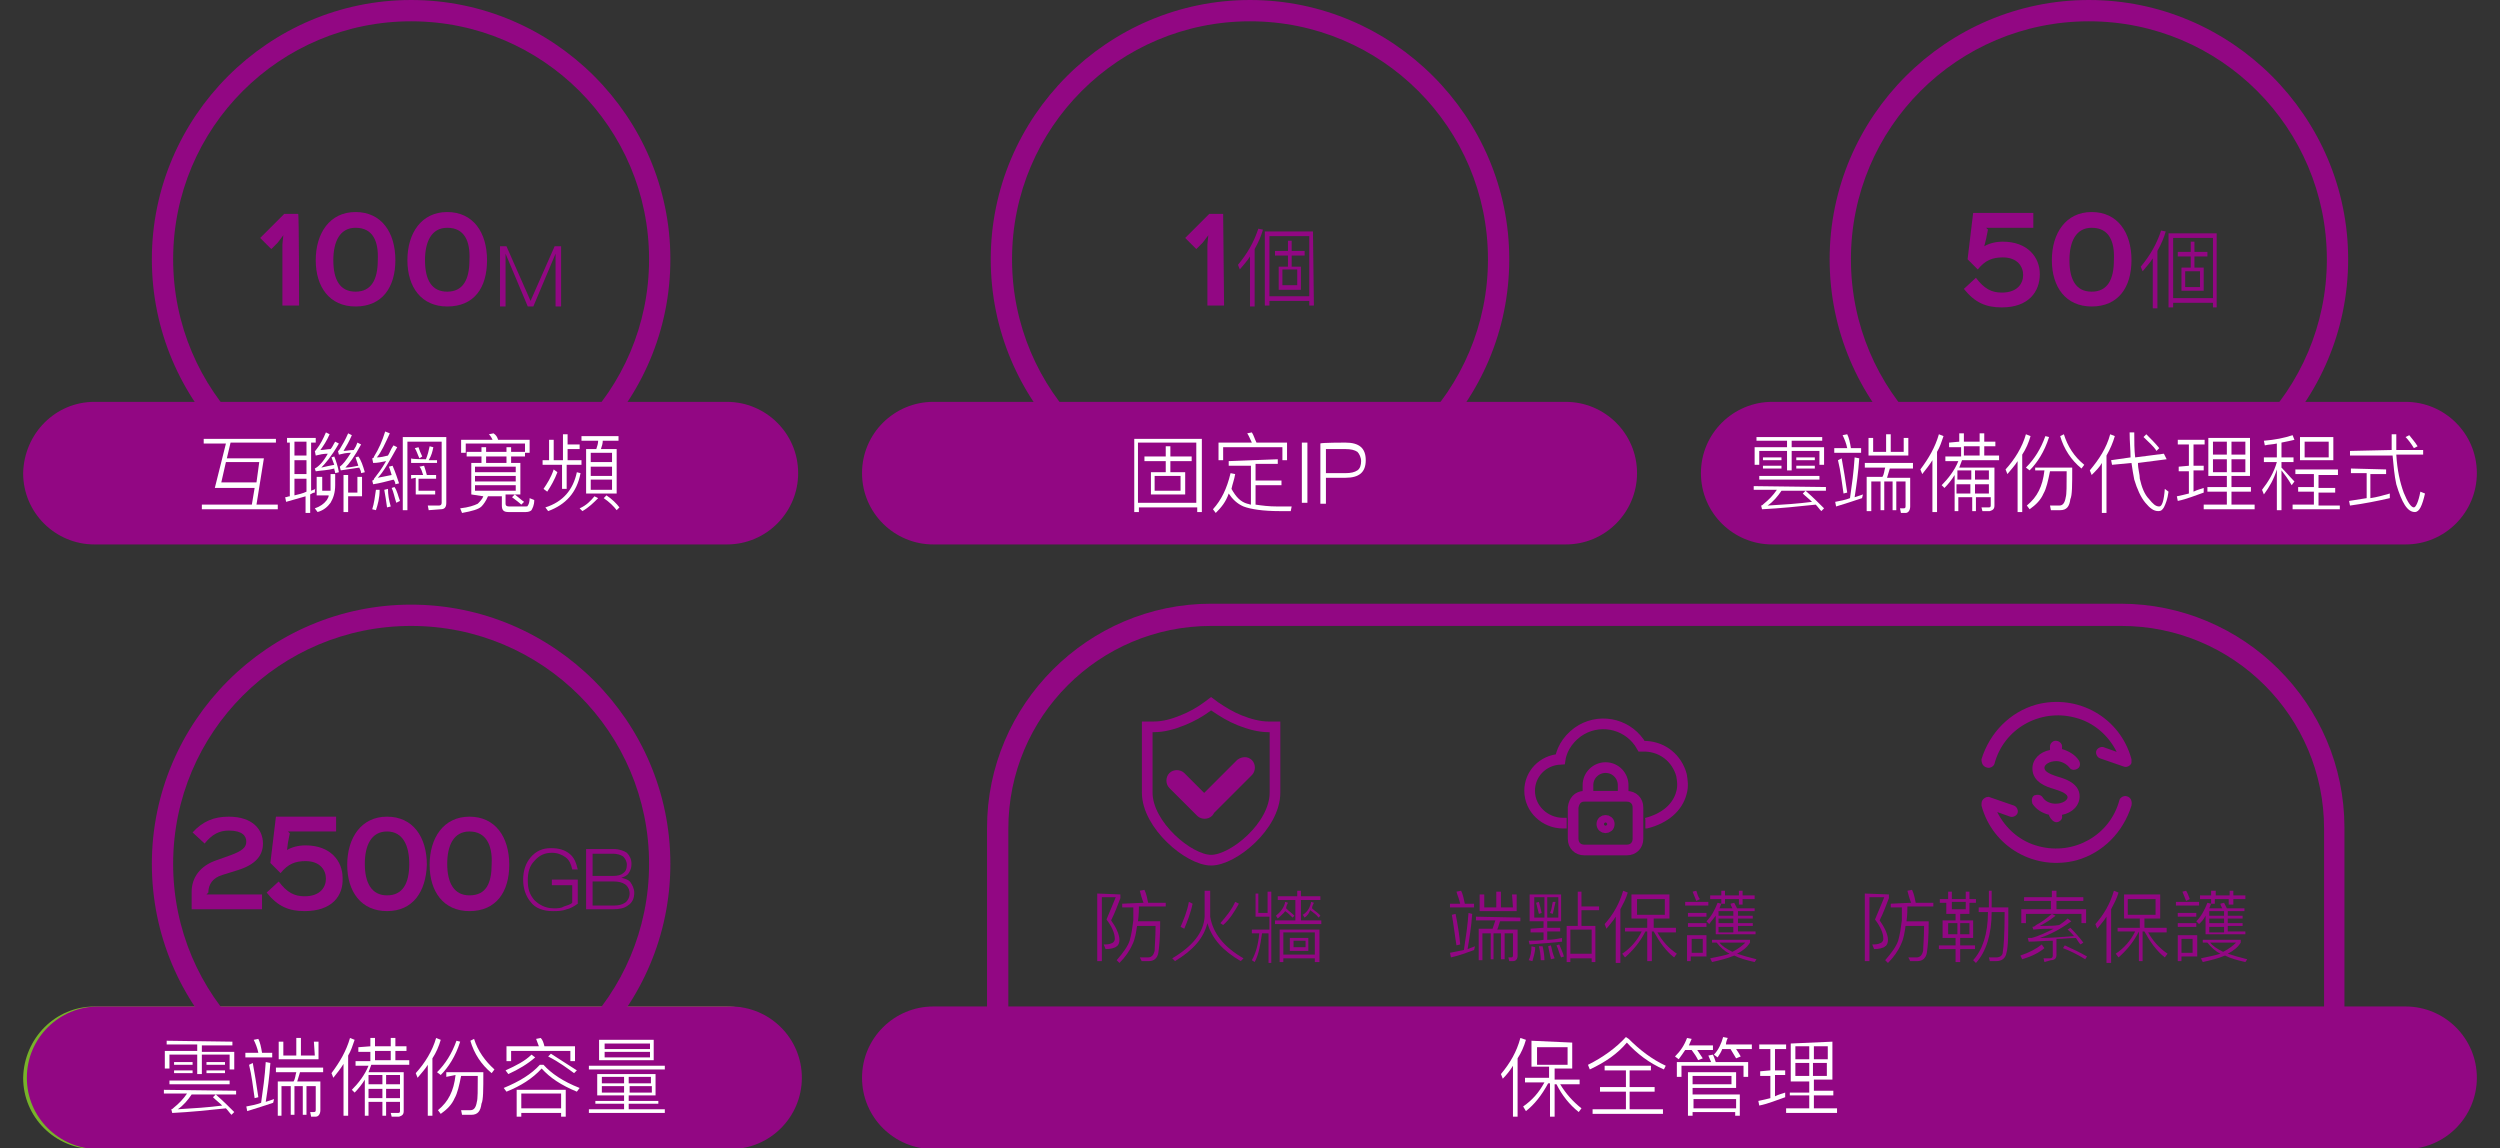 <svg xmlns="http://www.w3.org/2000/svg" xmlns:xlink="http://www.w3.org/1999/xlink" version="1.1" id="企业旗舰版" x="0px" y="0px" viewBox="0 0 270 124" style="enable-background:new 0 0 270 124;" xml:space="preserve"><rect x="0" y="0" width="270" height="124" fill="#333333" stroke="none"/> <style type="text/css"> .st0{fill:#920783;} .st1{enable-background:new ;} .st2{fill:#FFFFFF;} .st3{fill:#77B22A;} .st4{fill:none;stroke:#920783;stroke-width:1.152;} </style> <path id="圆角矩形_2_拷贝_4" class="st0" d="M10.2,43.4h68.3c4.2,0,7.7,3.4,7.7,7.7l0,0c0,4.2-3.4,7.7-7.7,7.7H10.2 c-4.2,0-7.7-3.4-7.7-7.7l0,0C2.6,46.8,6,43.4,10.2,43.4z"></path> <g id="椭圆_6"> <path class="st0" d="M44.4,56c-15.5,0-28-12.6-28-28s12.6-28,28-28s28,12.6,28,28S59.9,56,44.4,56z M44.4,2.3 C30.2,2.3,18.7,13.8,18.7,28s11.5,25.7,25.7,25.7S70.1,42.2,70.1,28S58.6,2.3,44.4,2.3z"></path> </g> <g class="st1"> <path class="st2" d="M29.8,47.3v0.5h-4.9l-0.4,1.7h4l-0.8,5H30v0.5h-8.2v-0.5h5.4l0.3-1.8h-4.3l1.2-4.8H22v-0.5H29.8z M28,49.9 h-3.6l-0.5,2.2h3.8L28,49.9z"></path> <path class="st2" d="M34,53.2c-0.2,0-0.3,0.1-0.5,0.2v2h-0.5v-1.8c-0.7,0.2-1.4,0.4-2.1,0.6l-0.1-0.5c0.2,0,0.3-0.1,0.5-0.1v-5.8 H31v-0.5h3.1v0.5h-0.5v5.2c0.2-0.1,0.3-0.1,0.5-0.2C34,52.7,34,53.2,34,53.2z M33.1,49.2v-1.5h-1.3v1.5H33.1z M33.1,51.2v-1.5h-1.3 v1.5H33.1z M33.1,51.7h-1.3v1.8c0.4-0.1,0.9-0.2,1.3-0.4V51.7z M36.6,51l-0.4,0.1c0-0.2-0.1-0.3-0.1-0.5c-0.7,0.2-1.4,0.2-2,0.3 L34,50.6c0.4-0.2,0.9-0.7,1.4-1.6c-0.5,0-0.9,0.1-1.3,0.2L34,48.7c0.1,0,0.1-0.1,0.2-0.2c0.4-0.5,0.7-1.1,1-1.8l0.4,0.2 c-0.3,0.7-0.7,1.3-1,1.7c0.4,0,0.8-0.1,1.1-0.1c0.2-0.2,0.3-0.5,0.5-0.8l0.4,0.2c-0.8,1.4-1.5,2.2-1.9,2.6c0.4-0.1,0.9-0.2,1.4-0.3 c-0.1-0.3-0.2-0.5-0.3-0.8l0.3-0.1C36.3,49.8,36.5,50.4,36.6,51z M34.8,51.5V53h0.9c0-0.2,0-0.4,0-0.6v-1.2h0.5v1.2 c0,0.8-0.2,1.4-0.5,1.9c-0.3,0.4-0.7,0.8-1.4,1l-0.3-0.4c0.6-0.2,1-0.5,1.3-0.9c0.1-0.2,0.2-0.3,0.2-0.5h-1.3v-2L34.8,51.5 L34.8,51.5z M39.4,51L39,51.1c0-0.2-0.1-0.4-0.2-0.6c-0.7,0.1-1.4,0.2-2,0.3l-0.1-0.4c0.3-0.2,0.7-0.7,1.2-1.5 c-0.5,0-0.9,0.1-1.3,0.2l-0.1-0.4c0.1,0,0.1-0.1,0.2-0.2c0.3-0.5,0.6-1,0.9-1.7l0.4,0.2c-0.3,0.7-0.6,1.2-0.9,1.7 c0.3,0,0.7-0.1,1.1-0.1c0.2-0.3,0.3-0.5,0.4-0.8l0.4,0.2c-0.7,1.3-1.3,2.1-1.7,2.5c0.4,0,0.9-0.1,1.4-0.2c-0.1-0.3-0.2-0.6-0.3-0.9 l0.3-0.1C39,49.7,39.2,50.3,39.4,51z M39.1,51.5v2.1h-1.5v1.7h-0.5v-4h0.5v1.9h1v-1.7H39.1L39.1,51.5z"></path> <path class="st2" d="M41,52.9c0,0.9-0.2,1.6-0.4,2.2l-0.4-0.1c0.2-0.6,0.3-1.4,0.4-2.1L41,52.9z M43.1,52.2l-0.4,0.1 c0-0.2-0.1-0.4-0.2-0.5c-0.8,0.2-1.5,0.4-2.2,0.5l-0.1-0.4c0.1,0,0.2-0.1,0.2-0.2c0.3-0.4,0.8-1,1.3-1.9c-0.5,0.1-0.9,0.2-1.4,0.2 l-0.1-0.5c0.1,0,0.2-0.1,0.2-0.2c0.5-0.8,0.9-1.7,1.2-2.7l0.5,0.2c-0.5,1.1-0.9,2-1.4,2.6c0.4,0,0.8-0.1,1.2-0.2 c0.2-0.3,0.3-0.7,0.6-1.1l0.4,0.2c-0.9,1.6-1.5,2.7-2.1,3.3c0.5-0.1,1-0.2,1.5-0.3c-0.1-0.3-0.2-0.7-0.3-0.9l0.4-0.1 C42.7,51,42.9,51.6,43.1,52.2z M42.2,54.7l-0.4,0.1c-0.1-0.7-0.2-1.4-0.3-1.9l0.4-0.1C41.9,53.4,42,54,42.2,54.7z M43.2,54.1 l-0.4,0.2c-0.2-0.6-0.3-1.2-0.5-1.6l0.3-0.1C42.9,53,43,53.6,43.2,54.1z M46.3,55.1l-0.1-0.5h1.2c0.2,0,0.3-0.1,0.3-0.3v-6.6H44 v7.4h-0.5v-7.9h4.7v7.1c0,0.5-0.2,0.7-0.6,0.7L46.3,55.1L46.3,55.1z M46,49.6c0.2-0.5,0.3-0.9,0.4-1.4l0.4,0.1 c-0.1,0.5-0.2,0.9-0.5,1.4h0.9V50h-2.8v-0.5C44.4,49.6,46,49.6,46,49.6z M44.4,51.7v-0.4h1.3c-0.1-0.3-0.2-0.7-0.4-0.9l0.5-0.1 c0.1,0.3,0.2,0.6,0.3,1h1v0.4h-1.9V53H47v0.4h-2.1v-1.8L44.4,51.7L44.4,51.7z M45.6,49.3l-0.3,0.2c-0.2-0.4-0.3-0.8-0.5-1.1 l0.4-0.1C45.3,48.6,45.4,48.9,45.6,49.3z"></path> <path class="st2" d="M50.9,53.4V50h5.3v3.4h-1.6v1c0,0.2,0.1,0.3,0.4,0.3h1.7c0.2,0,0.3,0,0.3-0.1c0.1-0.1,0.2-0.4,0.2-0.8l0.5,0.2 c0,0.6-0.2,0.9-0.3,1.1c-0.1,0.1-0.3,0.2-0.6,0.2h-1.9c-0.5,0-0.7-0.2-0.7-0.7v-1h-1.5c-0.2,0.5-0.5,0.9-0.7,1.1 c-0.3,0.3-1,0.5-2.1,0.7l-0.2-0.5c0.9-0.1,1.5-0.3,1.9-0.5c0.2-0.2,0.5-0.5,0.6-0.8L50.9,53.4L50.9,53.4z M53.8,47.5h3.4v1.4h-0.5 v-1h-6.4v1h-0.5v-1.4h3.4c-0.1-0.2-0.2-0.4-0.4-0.6l0.5-0.1C53.6,47,53.7,47.2,53.8,47.5z M52,48.8v-0.5h0.5v0.5h2.2v-0.5h0.5v0.5 h1.5v0.5h-1.5V50h-0.5v-0.7h-2.2V50H52v-0.7h-1.6v-0.5H52z M55.7,51v-0.6h-4.4V51H55.7z M55.7,52v-0.6h-4.4V52H55.7z M55.7,52.4 h-4.4V53h4.4V52.4z M56.6,54.2l-0.3,0.3c-0.2-0.2-0.6-0.5-1-0.8l0.3-0.3C56,53.7,56.3,54,56.6,54.2z"></path> <path class="st2" d="M60.2,51c-0.3,0.8-0.7,1.5-1.1,2.1l-0.4-0.3c0.4-0.6,0.8-1.2,1.1-2.1L60.2,51z M61.3,46.9V48h1.3v0.5h-1.3v1.2 h1.5v0.5h-1.6v2.6h-0.5v-2.6h-2.1v-0.5h0.7v-2.2h0.5v2.2h1v-2.8C60.9,46.9,61.3,46.9,61.3,46.9z M62.7,51.1 c-0.4,2.1-1.6,3.4-3.5,4.1l-0.3-0.4c1.9-0.6,3-1.9,3.4-3.8L62.7,51.1z M64.6,53.8c-0.5,0.5-1,1-1.7,1.4l-0.3-0.3 c0.7-0.3,1.2-0.8,1.6-1.3L64.6,53.8z M64.4,48.5c0.1-0.3,0.2-0.6,0.2-0.9h-1.8v-0.5h4v0.5h-1.7c0,0.3-0.1,0.6-0.2,0.9h1.7v4.8h-3.3 v-4.8C63.2,48.5,64.4,48.5,64.4,48.5z M66.1,49.9v-1h-2.3v1H66.1z M66.1,51.4v-1h-2.3v1H66.1z M66.1,51.8h-2.3v1.1h2.3V51.8z M66.9,54.8l-0.3,0.3c-0.3-0.4-0.8-0.9-1.4-1.3l0.3-0.3C66.1,53.9,66.6,54.4,66.9,54.8z"></path> </g> <g class="st1"> <path class="st0" d="M32.3,33h-1.8v-6.6l0.1-1l0,0l-0.6,0.8l-0.7,0.7l-1.2-1.2l2.6-2.6h1.5C32.3,23,32.3,33,32.3,33z"></path> <path class="st0" d="M38.4,33.1c-2.8,0-4.3-2.1-4.3-5s1.5-5.2,4.3-5.2c2.8,0,4.3,2.2,4.3,5.2C42.7,31,41.3,33.1,38.4,33.1z M38.4,24.6c-1.7,0-2.4,1.5-2.4,3.5c0,2.1,0.7,3.4,2.4,3.4c1.7,0,2.4-1.3,2.4-3.4C40.9,26.1,40.3,24.6,38.4,24.6z"></path> <path class="st0" d="M48.3,33.1c-2.8,0-4.3-2.1-4.3-5s1.5-5.2,4.3-5.2c2.8,0,4.3,2.2,4.3,5.2S51.2,33.1,48.3,33.1z M48.3,24.6 c-1.7,0-2.4,1.5-2.4,3.5c0,2.1,0.7,3.4,2.4,3.4c1.7,0,2.4-1.3,2.4-3.4C50.8,26.1,50.2,24.6,48.3,24.6z"></path> </g> <g class="st1"> <path class="st0" d="M54.7,26.6l2.6,5.9h0l2.6-5.9h0.7v6.5H60v-5.7h0l-2.4,5.7H57l-2.4-5.7h0v5.7h-0.6v-6.5H54.7z"></path> </g> <path id="圆角矩形_2_拷贝_4-2" class="st3" d="M10.2,108.7h68.3c4.2,0,7.7,3.4,7.7,7.7l0,0c0,4.2-3.4,7.7-7.7,7.7H10.2 c-4.2,0-7.7-3.4-7.7-7.7l0,0C2.6,112.1,6,108.7,10.2,108.7z"></path> <g id="椭圆_6-2"> <path class="st0" d="M44.4,121.3c-15.5,0-28-12.6-28-28s12.6-28,28-28s28,12.6,28,28S59.9,121.3,44.4,121.3z M44.4,67.6 c-14.2,0-25.7,11.5-25.7,25.7S30.2,119,44.4,119s25.7-11.5,25.7-25.7S58.6,67.6,44.4,67.6z"></path> </g> <g class="st1"> <path class="st2" d="M26.6,118v0.4h-4.8c-0.4,0.6-0.9,1.2-1.5,1.6c1.7-0.1,3.3-0.2,4.8-0.4c-0.3-0.3-0.7-0.6-1-0.9l0.3-0.3 c0.8,0.7,1.4,1.3,2,1.9l-0.3,0.3c-0.2-0.2-0.4-0.5-0.6-0.7c-1.9,0.2-3.8,0.4-5.8,0.5l-0.1-0.4c0.1,0,0.2-0.1,0.3-0.2 c0.5-0.4,1-0.9,1.4-1.5h-2.5V118L26.6,118L26.6,118z M26.2,112.6v0.4h-3.3v0.7h3.5v1.9H26v-1.5h-3v2.1h-0.5v-2.1h-3v1.5h-0.5v-1.9 h3.5v-0.7h-3.3v-0.4H26.2z M25.9,116.8v0.4h-6.4v-0.4H25.9z M21.9,114.8v0.3h-2v-0.3H21.9z M21.9,115.7v0.3h-2v-0.3H21.9z M25.5,114.8v0.3h-2v-0.3H25.5z M25.5,115.7v0.3h-2v-0.3H25.5z"></path> <path class="st2" d="M30.6,119.2c-0.9,0.3-1.8,0.6-2.8,0.9l-0.1-0.5c0.5-0.1,1.1-0.2,1.6-0.4c0.2-1.4,0.4-2.8,0.5-4.4l0.5,0.1 c-0.1,1.5-0.3,2.9-0.5,4.2c0.3-0.1,0.6-0.2,0.9-0.3L30.6,119.2L30.6,119.2z M29,113.8c-0.1-0.5-0.3-1-0.5-1.4l0.5-0.1 c0.2,0.4,0.3,0.9,0.4,1.5h1.1v0.5h-2.9v-0.5L29,113.8L29,113.8z M29,118.6l-0.4,0.1c-0.2-1.3-0.3-2.4-0.6-3.6l0.4-0.2 C28.6,116.1,28.8,117.3,29,118.6z M36.1,115.5v0.5h-2.5c-0.1,0.3-0.2,0.7-0.3,1h2.5v3.1c0,0.4-0.2,0.7-0.5,0.7h-0.5l-0.1-0.5h0.4 c0.2,0,0.2-0.1,0.2-0.3v-2.5h-1v3.1h-0.4v-3.1H33v3.1h-0.4v-3.1h-1v3.2h-0.4v-3.7h1.7c0.2-0.3,0.2-0.7,0.3-1h-2.2v-0.5H36.1z M35.1,112.7h0.5v1.9h-4.3v-1.9h0.5v1.5h1.4v-1.9h0.5v1.9h1.4L35.1,112.7L35.1,112.7z"></path> <path class="st2" d="M39.4,112.5c-0.2,0.6-0.4,1.2-0.7,1.7v6.5h-0.5v-5.6c-0.3,0.5-0.7,1-1.1,1.5l-0.2-0.5c0.9-1.2,1.6-2.4,2-3.8 L39.4,112.5z M41.1,113.2v-0.9h0.5v0.9h1.7v-0.9h0.5v0.9H45v0.5h-1.2v1h1.5v0.5h-4c-0.1,0.3-0.2,0.5-0.3,0.8h3.8v4.2 c0,0.4-0.2,0.5-0.5,0.6h-0.8l-0.1-0.4c0.3,0,0.5,0,0.8,0c0.2,0,0.2-0.1,0.2-0.3v-0.8h-1.5v1.5h-0.4v-1.5h-1.5v1.5h-0.4v-3.9 c-0.3,0.5-0.7,1-1.1,1.4l-0.3-0.3c0.7-0.7,1.4-1.6,1.8-2.6h-1.4v-0.5h1.7v-1h-1.3v-0.5L41.1,113.2L41.1,113.2z M40.9,117.3h1.5v-1 h-1.5V117.3z M42.3,117.7h-1.5v1h1.5V117.7z M43.3,113.6h-1.7v1h1.7V113.6z M42.8,117.3h1.6v-1h-1.6V117.3z M42.8,117.7v1h1.6v-1 H42.8z"></path> <path class="st2" d="M48.7,112.5c-0.2,0.7-0.5,1.4-0.9,2v6.2h-0.5v-5.5c-0.3,0.5-0.7,0.9-1.1,1.4l-0.2-0.5c1-1.1,1.8-2.4,2.2-3.8 L48.7,112.5z M50.8,112.6c-0.5,1.6-1.3,2.8-2.1,3.6l-0.4-0.3c0.9-0.9,1.6-2,2.1-3.4L50.8,112.6z M49.3,116.4v-0.5h4 c0,1.9,0,3-0.2,3.4c-0.1,0.8-0.4,1.2-1.1,1.2c-0.2,0-0.5,0-1,0L51,120c0.4,0,0.7,0,1,0c0.4,0,0.6-0.3,0.7-0.9 c0.1-0.3,0.1-1.3,0.1-2.8H51c-0.2,1-0.4,1.9-0.7,2.4c-0.3,0.7-0.8,1.2-1.5,1.7l-0.3-0.4c0.6-0.5,1-1,1.3-1.5 c0.3-0.6,0.5-1.3,0.6-2.2L49.3,116.4L49.3,116.4z M54.5,115.6l-0.3,0.4c-1.1-0.9-1.9-2.1-2.3-3.5l0.4-0.2 C52.8,113.7,53.5,114.7,54.5,115.6z"></path> <path class="st2" d="M59.8,115.2c0.8,0.9,2.1,1.8,3.9,2.5l-0.3,0.4c-1.7-0.7-2.9-1.5-3.8-2.5c-1,1.1-2.3,1.9-3.8,2.5l-0.3-0.4 c1.7-0.7,3-1.5,3.9-2.5L59.8,115.2L59.8,115.2L59.8,115.2z M58.9,114.4c-0.8,0.7-1.8,1.3-2.9,1.8l-0.3-0.4c1.1-0.5,2.1-1,2.8-1.7 L58.9,114.4z M59.9,113.1h3.3v1.5h-0.5v-1.1h-6.4v1.1h-0.5v-1.6h3.5c-0.1-0.3-0.2-0.5-0.3-0.8l0.5-0.1 C59.7,112.5,59.8,112.8,59.9,113.1z M62.3,120.7h-0.5v-0.4h-4.3v0.4H57v-2.9h5.3V120.7L62.3,120.7z M61.8,119.8v-1.6h-4.3v1.6H61.8 z M63.4,115.8l-0.3,0.3c-0.7-0.5-1.6-1.2-2.8-1.8l0.3-0.3C61.7,114.6,62.7,115.2,63.4,115.8z"></path> <path class="st2" d="M72.9,115.2v0.4h-8.2v-0.4H72.9z M71.9,116.1v2.3H69v0.6h3.2v0.3H69v0.6h3.9v0.4h-8.2V120h3.8v-0.6h-3.1V119 h3.1v-0.6h-2.9v-2.3H71.9z M71.7,112.5v2.2h-5.9v-2.2H71.7z M68.5,117.1v-0.7h-2.4v0.7H68.5z M68.5,117.5h-2.4v0.7h2.4V117.5z M71.3,113.4v-0.6h-4.9v0.6H71.3z M71.3,113.7h-4.9v0.6h4.9V113.7z M69,117.1h2.4v-0.7H69V117.1z M71.4,117.5H69v0.7h2.4V117.5z"></path> </g> <g class="st1"> <path class="st0" d="M25.6,94l-1.6,0.5c-1,0.3-1.5,1-1.5,1.9l-0.2,0.2h6v1.6h-7.6l0-1.9c0-1.5,0.9-2.8,2.7-3.4l1.4-0.5 c1.4-0.5,1.8-0.9,1.8-1.5c0-0.6-0.4-1.2-1.9-1.2c-1,0-1.8,0.4-2.6,1.4l-1.3-1.2c1.1-1.2,2.3-1.7,3.9-1.7c2.6,0,3.7,1.4,3.7,2.9 C28.4,92.4,27.6,93.4,25.6,94z"></path> <path class="st0" d="M32.9,98.4c-1.7,0-2.9-0.5-4.1-2l1.3-1.2c0.9,1.2,1.7,1.6,2.8,1.6c1.7,0,2.3-1,2.3-1.9S34.6,93,33,93 c-1.1,0-1.9,0.3-2.7,1.3l-1.1-1.1l0.6-5h6.5v1.6h-5.2l0.2,0.2l-0.2,1L31,91.8l0,0c0.5-0.3,1.2-0.5,2-0.5c2.7,0,4,1.7,4,3.5 C37.1,96.8,35.8,98.4,32.9,98.4z"></path> <path class="st0" d="M41.8,98.4c-2.8,0-4.3-2.1-4.3-5c0-2.9,1.5-5.2,4.3-5.2c2.8,0,4.3,2.2,4.3,5.2C46,96.3,44.6,98.4,41.8,98.4z M41.8,89.8c-1.7,0-2.4,1.5-2.4,3.5s0.7,3.4,2.4,3.4c1.7,0,2.4-1.3,2.4-3.4C44.2,91.3,43.5,89.8,41.8,89.8z"></path> <path class="st0" d="M50.7,98.4c-2.8,0-4.3-2.1-4.3-5c0-2.9,1.5-5.2,4.3-5.2c2.8,0,4.3,2.2,4.3,5.2C55,96.3,53.6,98.4,50.7,98.4z M50.7,89.8c-1.7,0-2.4,1.5-2.4,3.5s0.7,3.4,2.4,3.4c1.8,0,2.4-1.3,2.4-3.4C53.2,91.3,52.5,89.8,50.7,89.8z"></path> </g> <g class="st1"> <path class="st0" d="M61.5,92.2c0.5,0.4,0.7,0.9,0.9,1.7h-0.6c-0.1-0.5-0.3-1-0.7-1.3c-0.4-0.3-0.9-0.5-1.5-0.5 c-0.8,0-1.4,0.3-1.9,0.9c-0.5,0.5-0.7,1.2-0.7,2.1c0,0.9,0.2,1.5,0.7,2.1c0.5,0.5,1.2,0.9,2.1,0.9c0.4,0,0.8,0,1.1-0.2 c0.3-0.1,0.7-0.2,0.9-0.4v-1.9h-2.2V95h2.8v2.6c-0.3,0.2-0.7,0.5-1.2,0.6c-0.5,0.2-1,0.2-1.5,0.2c-1,0-1.9-0.3-2.4-1 c-0.5-0.6-0.8-1.4-0.8-2.4c0-1,0.3-1.8,0.8-2.4c0.6-0.7,1.3-1,2.2-1C60.4,91.6,61,91.8,61.5,92.2z"></path> <path class="st0" d="M66.3,91.7c0.6,0,1.1,0.2,1.4,0.4c0.3,0.3,0.5,0.7,0.5,1.2c0,0.4-0.1,0.7-0.3,1c-0.2,0.3-0.5,0.4-0.8,0.5 c0.4,0.1,0.8,0.2,1,0.5c0.2,0.3,0.4,0.7,0.4,1.1c0,0.6-0.2,1.1-0.7,1.4c-0.4,0.3-0.9,0.4-1.6,0.4h-2.9v-6.5L66.3,91.7L66.3,91.7z M64,94.6h2.2c0.5,0,0.9-0.1,1.1-0.3c0.3-0.2,0.4-0.5,0.4-0.9c0-0.4-0.2-0.7-0.4-0.9c-0.3-0.2-0.7-0.3-1.1-0.3H64V94.6z M64,97.8 h2.3c0.5,0,0.9-0.1,1.2-0.3c0.3-0.2,0.5-0.6,0.5-1s-0.2-0.8-0.5-1c-0.3-0.2-0.7-0.3-1.2-0.3H64L64,97.8L64,97.8z"></path> </g> <path id="圆角矩形_2_拷贝_6" class="st0" d="M10.6,108.7h68.3c4.2,0,7.7,3.4,7.7,7.7l0,0c0,4.2-3.4,7.7-7.7,7.7H10.6 c-4.2,0-7.7-3.4-7.7-7.7l0,0C2.9,112.1,6.4,108.7,10.6,108.7z"></path> <g class="st1"> <path class="st2" d="M25.5,117.8v0.4h-4.8c-0.4,0.6-0.9,1.2-1.5,1.6c1.7-0.1,3.3-0.2,4.8-0.4c-0.3-0.3-0.7-0.6-1-0.9l0.3-0.3 c0.8,0.7,1.4,1.3,2,1.9l-0.3,0.3c-0.2-0.2-0.4-0.5-0.6-0.7c-1.9,0.2-3.8,0.4-5.8,0.5l-0.1-0.4c0.1,0,0.2-0.1,0.3-0.2 c0.5-0.4,1-0.9,1.4-1.5h-2.5v-0.4L25.5,117.8L25.5,117.8z M25.1,112.5v0.4h-3.3v0.7h3.5v1.9h-0.5v-1.6h-3v2.1h-0.5v-2.1h-3v1.5 h-0.5v-1.9h3.5v-0.7h-3.3v-0.4L25.1,112.5L25.1,112.5z M24.8,116.7v0.4h-6.5v-0.4H24.8z M20.8,114.7v0.3h-2v-0.3H20.8z M20.8,115.6 v0.3h-2v-0.3H20.8z M24.3,114.7v0.3h-2v-0.3H24.3z M24.3,115.6v0.3h-2v-0.3H24.3z"></path> <path class="st2" d="M29.5,119.1c-0.9,0.3-1.8,0.6-2.8,0.9l-0.1-0.5c0.5-0.1,1.1-0.2,1.6-0.4c0.2-1.4,0.4-2.8,0.5-4.4l0.5,0.1 c-0.1,1.5-0.3,2.9-0.5,4.2c0.3-0.1,0.6-0.2,0.9-0.3L29.5,119.1L29.5,119.1z M27.9,113.7c-0.1-0.5-0.3-1-0.5-1.4l0.5-0.1 c0.2,0.4,0.3,0.9,0.4,1.5h1.1v0.5h-2.9v-0.5L27.9,113.7L27.9,113.7z M27.9,118.5l-0.4,0.1c-0.2-1.3-0.3-2.4-0.6-3.6l0.4-0.2 C27.5,115.9,27.7,117.1,27.9,118.5z M34.9,115.3v0.5h-2.5c-0.1,0.3-0.2,0.7-0.3,1h2.5v3.1c0,0.4-0.2,0.7-0.5,0.7h-0.5l-0.1-0.5h0.4 c0.2,0,0.2-0.1,0.2-0.3v-2.5h-1v3.1h-0.4v-3.1h-0.9v3.1h-0.4v-3.1h-1v3.2H30v-3.7h1.7c0.2-0.3,0.2-0.7,0.3-1h-2.2v-0.5H34.9z M33.9,112.5h0.5v1.9h-4.3v-1.9h0.5v1.5H32v-1.9h0.5v1.9H34L33.9,112.5L33.9,112.5z"></path> <path class="st2" d="M38.3,112.3c-0.2,0.6-0.4,1.2-0.7,1.7v6.5h-0.5v-5.6c-0.3,0.5-0.7,1-1.1,1.5l-0.2-0.5c0.9-1.2,1.6-2.4,2-3.8 L38.3,112.3z M40,113v-0.9h0.5v0.9h1.7v-0.9h0.5v0.9h1.2v0.5h-1.2v1h1.5v0.5h-4.1c-0.1,0.3-0.2,0.5-0.3,0.8h3.8v4.2 c0,0.4-0.2,0.5-0.5,0.6h-0.8l-0.1-0.4c0.3,0,0.5,0,0.8,0c0.2,0,0.2-0.1,0.2-0.3V119h-1.5v1.5h-0.4V119h-1.5v1.5h-0.4v-3.9 c-0.3,0.5-0.7,1-1.1,1.4l-0.3-0.3c0.7-0.7,1.4-1.6,1.8-2.6h-1.4v-0.5H40v-1h-1.3v-0.5L40,113L40,113z M39.8,117.1h1.5v-1h-1.5 V117.1z M41.3,117.6h-1.5v1h1.5V117.6z M42.2,113.5h-1.7v1h1.7L42.2,113.5L42.2,113.5z M41.7,117.1h1.5v-1h-1.5V117.1z M41.7,117.6 v1h1.5v-1H41.7z"></path> <path class="st2" d="M47.6,112.3c-0.2,0.7-0.5,1.4-0.9,2v6.2h-0.5v-5.5c-0.3,0.5-0.7,0.9-1.1,1.4l-0.2-0.5c1-1.1,1.8-2.4,2.2-3.8 L47.6,112.3z M49.7,112.5c-0.5,1.6-1.3,2.8-2.1,3.6l-0.4-0.3c0.9-0.9,1.6-2,2.1-3.4L49.7,112.5z M48.2,116.3v-0.5h4 c0,1.9,0,3-0.2,3.4c-0.1,0.8-0.4,1.2-1.1,1.2c-0.2,0-0.5,0-1,0l-0.1-0.5c0.4,0,0.7,0,1,0c0.4,0,0.6-0.3,0.7-0.9 c0.1-0.3,0.1-1.3,0.1-2.8h-1.8c-0.2,1-0.4,1.9-0.7,2.4c-0.3,0.7-0.8,1.2-1.5,1.7l-0.3-0.4c0.6-0.5,1-1,1.3-1.6 c0.3-0.6,0.5-1.3,0.6-2.2L48.2,116.3L48.2,116.3z M53.4,115.5l-0.3,0.4c-1.1-0.9-1.9-2.1-2.3-3.5l0.4-0.2 C51.6,113.5,52.4,114.6,53.4,115.5z"></path> <path class="st2" d="M58.7,115c0.8,0.9,2.1,1.8,3.9,2.5l-0.3,0.4c-1.7-0.7-2.9-1.5-3.8-2.5c-1,1.1-2.3,1.9-3.8,2.5l-0.3-0.4 c1.7-0.7,3-1.5,3.9-2.5L58.7,115L58.7,115L58.7,115z M57.8,114.2c-0.8,0.7-1.8,1.3-2.9,1.8l-0.3-0.4c1.1-0.5,2.1-1,2.8-1.7 L57.8,114.2z M58.8,113h3.3v1.6h-0.5v-1.1h-6.4v1.1h-0.5v-1.6h3.5c-0.1-0.3-0.2-0.5-0.3-0.8l0.5-0.1 C58.6,112.3,58.7,112.6,58.8,113z M61.1,120.6h-0.5v-0.4h-4.3v0.4h-0.5v-2.9h5.3V120.6L61.1,120.6z M60.6,119.7v-1.6h-4.3v1.6H60.6 z M62.3,115.6l-0.3,0.3c-0.7-0.5-1.6-1.2-2.8-1.8l0.3-0.3C60.6,114.5,61.5,115.1,62.3,115.6z"></path> <path class="st2" d="M71.8,115.1v0.4h-8.2v-0.4H71.8z M70.8,116v2.3h-2.9v0.6h3.2v0.3h-3.2v0.6h3.9v0.4h-8.2v-0.4h3.8v-0.6h-3.1 v-0.3h3.1v-0.6h-2.9V116H70.8z M70.6,112.3v2.2h-5.9v-2.2H70.6z M67.4,117v-0.7H65v0.7H67.4z M67.4,117.3H65v0.7h2.4V117.3z M70.2,113.3v-0.6h-4.9v0.6H70.2z M70.2,113.6h-4.9v0.6h4.9V113.6z M67.9,117h2.4v-0.7h-2.4V117z M70.4,117.3h-2.4v0.7h2.4V117.3z"></path> </g> <path id="圆角矩形_2_拷贝_6-2" class="st0" d="M100.8,108.7h159c4.2,0,7.7,3.4,7.7,7.7l0,0c0,4.2-3.4,7.7-7.7,7.7h-159 c-4.2,0-7.7-3.4-7.7-7.7l0,0C93.1,112.1,96.6,108.7,100.8,108.7z"></path> <g id="圆角矩形_4"> <path class="st0" d="M253.2,122.8H106.6V89.4c0-13.3,10.9-24.2,24.2-24.2H229c13.3,0,24.2,10.8,24.2,24.2L253.2,122.8L253.2,122.8z M108.9,120.6h142.1V89.5c0-12.1-9.8-21.9-21.9-21.9h-98.3c-12.1,0-21.9,9.8-21.9,21.9V120.6z"></path> </g> <g class="st1"> <path class="st2" d="M164.8,112.3c-0.2,0.7-0.5,1.4-0.9,2v6.3h-0.5v-5.5c-0.3,0.5-0.7,1-1.1,1.4l-0.2-0.5c1-1.2,1.7-2.4,2.1-3.9 L164.8,112.3z M169.8,112.6v2.8h-1.9v1.2h2.7v0.5h-2.1c0.6,1,1.4,1.9,2.3,2.6l-0.3,0.4c-1-0.8-1.8-1.8-2.4-3h-0.2v3.5h-0.5V117 h-0.2c-0.7,1.3-1.5,2.3-2.4,3l-0.3-0.5c1-0.7,1.7-1.5,2.3-2.6h-2.1v-0.5h2.6v-1.2h-1.9v-2.8L169.8,112.6L169.8,112.6z M169.3,113.1 H166v1.9h3.3L169.3,113.1L169.3,113.1z"></path> <path class="st2" d="M175.9,112.2c1.2,1.2,2.5,2.2,4,2.9l-0.2,0.4c-1.6-0.7-2.9-1.7-4-2.9c-1,1.2-2.3,2.1-4,2.9l-0.2-0.5 c1.6-0.8,3-1.8,4.1-3L175.9,112.2L175.9,112.2z M178.3,115.1v0.5H176v1.8h2.7v0.5H176v1.9h3.6v0.5h-7.6v-0.5h3.6v-1.9h-2.8v-0.5 h2.8v-1.8h-2.3v-0.5H178.3L178.3,115.1z"></path> <path class="st2" d="M181.3,114.4l-0.4-0.3c0.6-0.6,1-1.2,1.3-2l0.5,0.1c-0.1,0.2-0.2,0.5-0.3,0.7h2.6v0.5h-1.7 c0.2,0.3,0.4,0.6,0.6,0.9l-0.5,0.2c-0.2-0.4-0.4-0.7-0.7-1.1H182C181.8,113.7,181.6,114,181.3,114.4z M188.8,116.3h-0.5v-1.2h-6.7 v1.2h-0.5v-1.6h3.7c-0.1-0.2-0.2-0.5-0.3-0.7l0.5-0.1c0.1,0.2,0.2,0.5,0.3,0.8h3.5L188.8,116.3L188.8,116.3z M187.5,117.5h-4.7v0.7 h5.1v2.3h-0.5v-0.4h-4.6v0.4h-0.5v-4.7h5.2L187.5,117.5L187.5,117.5z M187,117.1v-0.9h-4.2v0.9H187z M187.5,119.7v-1h-4.6v1H187.5z M185.5,114.2l-0.4-0.3c0.5-0.5,0.8-1.2,1-1.9l0.5,0.1c-0.1,0.2-0.2,0.5-0.2,0.7h2.8v0.5h-1.7c0.2,0.3,0.4,0.6,0.5,0.8l-0.5,0.2 c-0.2-0.3-0.4-0.7-0.6-1H186C185.9,113.6,185.7,113.9,185.5,114.2z"></path> <path class="st2" d="M191.2,115.6v-2.3H190v-0.5h2.9v0.5h-1.2v2.3h1.1v0.5h-1.1v2.3c0.4-0.2,0.8-0.3,1.1-0.4v0.5 c-0.9,0.3-1.8,0.7-2.8,0.9l-0.1-0.5c0.5-0.1,0.9-0.2,1.3-0.3v-2.4h-1.1v-0.5L191.2,115.6L191.2,115.6z M197.9,112.5v4.1h-2v1.2h2.1 v0.5h-2.1v1.4h2.5v0.5h-5.5v-0.5h2.5v-1.4h-2.1V118h2.1v-1.2h-2v-4.1L197.9,112.5L197.9,112.5z M195.4,114.4V113h-1.5v1.4H195.4z M195.4,114.8h-1.5v1.4h1.5V114.8z M195.9,114.4h1.5V113h-1.5V114.4z M197.3,114.8h-1.5v1.4h1.5V114.8z"></path> </g> <g id="组_10"> <g class="st1"> <path class="st0" d="M159.2,102.6c-0.8,0.3-1.6,0.6-2.5,0.8l-0.1-0.5c0.5-0.1,1-0.2,1.5-0.3c0.2-1.3,0.4-2.6,0.5-4l0.4,0.1 c-0.1,1.4-0.3,2.6-0.5,3.8c0.3-0.1,0.5-0.2,0.8-0.3L159.2,102.6L159.2,102.6z M157.7,97.6c-0.1-0.5-0.3-0.9-0.4-1.3l0.5-0.1 c0.2,0.4,0.3,0.9,0.4,1.4h1v0.4h-2.6v-0.4H157.7z M157.7,102l-0.4,0.1c-0.2-1.2-0.3-2.2-0.5-3.3l0.4-0.1 C157.4,99.7,157.6,100.8,157.7,102z M164.2,99.1v0.4H162c-0.1,0.3-0.2,0.7-0.3,0.9h2.2v2.8c0,0.4-0.2,0.6-0.5,0.6h-0.4l-0.1-0.4 h0.3c0.2,0,0.2-0.1,0.2-0.3v-2.3h-0.9v2.8h-0.4v-2.8h-0.8v2.8H161v-2.8h-0.9v2.9h-0.4v-3.4h1.5c0.1-0.3,0.2-0.6,0.3-0.9h-2.1v-0.4 L164.2,99.1L164.2,99.1z M163.3,96.6h0.5v1.8h-4v-1.8h0.5v1.4h1.3v-1.7h0.5v1.7h1.3L163.3,96.6L163.3,96.6z"></path> <path class="st0" d="M165.8,102.3c0,0.6-0.2,1.1-0.3,1.5l-0.4-0.1c0.2-0.4,0.3-0.9,0.3-1.5L165.8,102.3z M166.7,100.2v-0.7h-1.5 v-2.9h3.4v2.9h-1.5v0.7h1.4v0.4h-1.4v0.9c0.6,0,1.1-0.1,1.6-0.2v0.4c-0.9,0.1-2.1,0.2-3.5,0.3l-0.1-0.4c0.6,0,1.1,0,1.6-0.1v-0.8 h-1.4v-0.4L166.7,100.2L166.7,100.2z M166.8,96.9h-1.1v2.2h1.1V96.9z M166.5,98.6l-0.3,0.1c-0.1-0.4-0.2-0.8-0.3-1.2l0.3-0.1 C166.3,97.7,166.4,98.2,166.5,98.6z M166.8,103.7l-0.4,0c0-0.6-0.1-1.1-0.2-1.5l0.4,0C166.7,102.6,166.8,103.2,166.8,103.7z M168.3,96.9h-1.2v2.2h1.2V96.9z M167.9,103.5l-0.4,0.1c-0.1-0.5-0.2-0.9-0.3-1.4l0.3-0.1C167.6,102.6,167.7,103,167.9,103.5z M168,97.4c-0.1,0.4-0.2,0.9-0.3,1.3l-0.3-0.1c0.2-0.4,0.2-0.8,0.3-1.2L168,97.4z M168.9,103.3l-0.3,0.1c-0.2-0.4-0.3-0.9-0.5-1.3 l0.3-0.1C168.6,102.5,168.8,102.9,168.9,103.3z M170.8,96.3v1.6h1.9v0.4h-1.9v1.7h1.5v3.9h-0.4v-0.4h-2.3v0.4h-0.4v-3.9h1.2v-3.7 H170.8L170.8,96.3z M171.9,103v-2.6h-2.3v2.6H171.9z"></path> <path class="st0" d="M175.8,96.4c-0.2,0.7-0.5,1.2-0.8,1.8v5.8h-0.5v-5c-0.3,0.5-0.7,0.9-1,1.3l-0.2-0.5c0.9-1,1.6-2.2,2-3.6 L175.8,96.4z M180.3,96.6v2.6h-1.7v1h2.4v0.5h-2c0.5,0.9,1.2,1.7,2.1,2.3l-0.3,0.4c-0.9-0.7-1.6-1.7-2.2-2.8h-0.2v3.2h-0.5v-3.2 h-0.2c-0.6,1.2-1.4,2.1-2.2,2.8l-0.3-0.4c0.9-0.6,1.6-1.4,2.1-2.4h-1.8v-0.4h2.4v-1h-1.7v-2.6H180.3L180.3,96.6z M179.8,97.1h-3 v1.7h3V97.1z"></path> <path class="st0" d="M184.5,97.4v0.4H182v-0.4H184.5z M184.3,103.3h-1.7v0.5h-0.4V101h2.1L184.3,103.3L184.3,103.3z M184.3,98.6 V99h-2v-0.4H184.3z M184.3,99.7v0.4h-2v-0.4H184.3z M183.9,102.9v-1.5h-1.2v1.5H183.9z M183.6,97.1l-0.4,0.2 c-0.1-0.3-0.3-0.7-0.4-1l0.4-0.1C183.3,96.5,183.4,96.9,183.6,97.1z M184.6,99.8l-0.3-0.3c0.5-0.5,0.9-1.2,1.2-2l0.4,0.1 c-0.1,0.2-0.1,0.3-0.2,0.5h1.4c-0.1-0.2-0.2-0.4-0.2-0.5l0.4-0.1c0.1,0.2,0.2,0.4,0.3,0.6h1.9v0.3h-1.8v0.5h1.6v0.3h-1.6v0.5h1.6 v0.3h-1.6v0.6h1.9v0.3h-4.3v-2C185,99.3,184.8,99.5,184.6,99.8z M184.9,101.8v-0.3h4.1v0.3c-0.3,0.5-0.8,0.9-1.4,1.2 c0.6,0.2,1.3,0.4,2.1,0.6l-0.2,0.3c-0.9-0.2-1.6-0.4-2.2-0.7c-0.7,0.3-1.5,0.5-2.4,0.7l-0.2-0.4c0.9-0.2,1.6-0.3,2.1-0.5 c-0.6-0.3-1-0.7-1.4-1.2L184.9,101.8L184.9,101.8z M186.3,96.2v0.5h1.5v-0.5h0.4v0.5h1.3v0.4h-1.3v0.6h-0.4v-0.6h-1.5v0.5h-0.4 v-0.5h-1.2v-0.4h1.2v-0.5H186.3z M187.2,98.4h-1.6v0.5h1.6V98.4z M187.2,99.2h-1.6v0.5h1.6V99.2z M187.2,100.1h-1.6v0.6h1.6V100.1 z M188.5,101.8h-2.8c0.3,0.4,0.8,0.7,1.4,1C187.7,102.5,188.2,102.1,188.5,101.8z"></path> </g> <g class="st1"> <path class="st0" d="M121,96.6V97c-0.3,0.8-0.6,1.6-1,2.4c0.5,0.7,0.9,1.5,0.9,2.1c0,0.3-0.1,0.6-0.3,0.7 c-0.2,0.2-0.7,0.3-1.2,0.3l-0.2-0.5c0.1,0,0.2,0,0.2,0c0.4,0,0.6-0.1,0.8-0.2c0.1-0.1,0.2-0.2,0.2-0.4c0-0.6-0.3-1.3-0.9-2.1 c0.4-0.9,0.7-1.7,1-2.4H119v6.9h-0.5v-7.3L121,96.6L121,96.6L121,96.6z M123.5,97.5c-0.2-0.5-0.3-0.9-0.4-1.3l0.5-0.1 c0.2,0.4,0.3,0.9,0.4,1.4h1.9v0.4H123c0,0.3,0,0.9-0.1,1.6h2.4c0,1.7-0.1,2.8-0.2,3.4c-0.1,0.6-0.5,0.9-1,0.9c-0.2,0-0.5,0-0.8,0 l-0.2-0.4c0.3,0,0.7,0,0.9,0c0.4,0,0.6-0.3,0.7-0.7c0-0.5,0.1-1.4,0.1-2.7h-2c-0.1,0.7-0.2,1.4-0.5,2c-0.3,0.7-0.8,1.4-1.4,2 l-0.3-0.3c0.7-0.8,1.2-1.5,1.4-2.1c0.2-0.7,0.3-1.4,0.4-2.2c0-0.6,0-1.1,0-1.4h-1.2v-0.4L123.5,97.5L123.5,97.5z"></path> <path class="st0" d="M130.7,96.2V99c0.3,1.8,1.5,3.3,3.6,4.5l-0.3,0.3c-1.9-1.1-3.1-2.4-3.6-4.1c-0.4,1.6-1.5,2.9-3.5,4.1 l-0.3-0.3c2.2-1.3,3.4-2.8,3.5-4.5v-2.8L130.7,96.2L130.7,96.2z M128.8,97.6c-0.2,1-0.6,2-0.9,2.7l-0.4-0.2 c0.3-0.7,0.7-1.6,0.9-2.7L128.8,97.6z M133.8,97.6c-0.5,0.9-1,1.7-1.7,2.3l-0.3-0.2c0.6-0.7,1.2-1.4,1.6-2.3L133.8,97.6z"></path> <path class="st0" d="M135.9,96.5v2.1h1v-2.3h0.4v7.7H137v-3.2h-0.7c-0.2,1.4-0.4,2.4-0.8,3.1l-0.3-0.2c0.4-0.7,0.7-1.7,0.8-2.9 h-0.8v-0.4h1.9V99h-1.5v-2.5H135.9L135.9,96.5z M138,99.2l-0.2-0.3c0.5-0.4,0.9-0.9,1-1.5l0.3,0.1c-0.1,0.2-0.2,0.4-0.2,0.6 c0.3,0.3,0.6,0.5,0.9,0.8l-0.2,0.2c-0.2-0.2-0.5-0.5-0.8-0.7C138.6,98.7,138.3,98.9,138,99.2z M140.1,96.8v-0.6h0.4v0.6h2.1v0.4 h-2.1v2.2h2.2v0.4h-5v-0.4h2.2v-2.2H138v-0.4H140.1L140.1,96.8z M142.4,103.9H142v-0.4h-3.4v0.4h-0.4v-3.5h4.3V103.9z M142,103.1 v-2.4h-3.4v2.4H142z M141.3,101.3v1.4h-2v-1.4H141.3z M141,101.6h-1.3v0.7h1.3V101.6z M140.9,99.1l-0.2-0.3 c0.5-0.3,0.8-0.8,0.9-1.4l0.3,0.1c-0.1,0.2-0.2,0.4-0.2,0.6c0.3,0.3,0.7,0.5,0.9,0.8l-0.2,0.2c-0.2-0.3-0.5-0.5-0.9-0.8 C141.4,98.6,141.2,98.9,140.9,99.1z"></path> </g> <g class="st1"> <path class="st0" d="M204,96.6V97c-0.3,0.8-0.6,1.6-1,2.4c0.5,0.7,0.9,1.5,0.9,2.1c0,0.3-0.1,0.6-0.3,0.7 c-0.2,0.2-0.7,0.3-1.2,0.3l-0.2-0.5c0.1,0,0.2,0,0.2,0c0.4,0,0.6-0.1,0.8-0.2c0.1-0.1,0.2-0.2,0.2-0.4c0-0.6-0.3-1.3-0.9-2.1 c0.4-0.9,0.7-1.7,1-2.4h-1.6v6.9h-0.5v-7.3L204,96.6L204,96.6L204,96.6z M206.4,97.5c-0.2-0.5-0.3-0.9-0.4-1.3l0.5-0.1 c0.2,0.4,0.3,0.9,0.4,1.4h1.9v0.4h-2.8c0,0.3,0,0.9-0.1,1.6h2.4c0,1.7-0.1,2.8-0.2,3.4c-0.1,0.6-0.5,0.9-1,0.9c-0.2,0-0.5,0-0.8,0 l-0.2-0.4c0.3,0,0.7,0,0.9,0c0.4,0,0.6-0.3,0.7-0.7c0-0.5,0.1-1.4,0.1-2.7h-2c-0.1,0.7-0.2,1.4-0.5,2c-0.3,0.7-0.8,1.4-1.4,2 l-0.3-0.3c0.7-0.8,1.2-1.5,1.4-2.1c0.2-0.7,0.3-1.4,0.4-2.2c0-0.6,0-1.1,0-1.4h-1.2v-0.4L206.4,97.5L206.4,97.5z"></path> <path class="st0" d="M210.4,97.1v-0.8h0.4v0.8h1.5v-0.8h0.4v0.8h0.7v0.4h-0.7v1.2h-1v0.7h1.4v1.9h-1.4v0.8h1.6v0.4h-1.6v1.4h-0.5 v-1.4h-1.8v-0.4h1.8v-0.8h-1.4v-1.9h1.4v-0.7h-1v-1.2h-0.7v-0.4H210.4L210.4,97.1z M211.4,99.7h-1v1.2h1V99.7z M210.8,98.2h1.5 v-0.8h-1.5V98.2z M212.7,99.7h-1v1.2h1L212.7,99.7L212.7,99.7z M215.1,96.2V98h1.8c0,2.6,0,4.3-0.2,4.9c-0.1,0.6-0.5,0.9-1.1,0.9 c-0.2,0-0.4,0-0.7,0l-0.1-0.4c0.3,0,0.5,0,0.8,0c0.4,0,0.7-0.2,0.7-0.6c0.1-0.5,0.2-1.9,0.2-4.3h-1.4c0,2.4-0.6,4.3-1.7,5.5 l-0.3-0.3c1-1.1,1.6-2.8,1.6-5.2h-1V98h1.1v-1.8L215.1,96.2L215.1,96.2z"></path> <path class="st0" d="M220.8,102.4c-0.6,0.5-1.4,0.9-2.4,1.2l-0.2-0.4c0.9-0.3,1.7-0.7,2.3-1.2L220.8,102.4z M221.6,96.9v-0.7h0.5 v0.7h2.9v0.4h-2.9v0.9h3.2v1.5h-0.5v-1h-6v1h-0.5v-1.5h3.2v-0.9h-2.9v-0.4H221.6z M220.8,103.9l-0.1-0.4c0.2,0,0.5,0,0.7,0 c0.2,0,0.3-0.1,0.3-0.3v-1.6c-0.9,0-1.8,0.1-2.6,0.1l-0.1-0.4c0.2,0,0.3,0,0.4,0c0.8-0.2,1.6-0.6,2.4-1c-0.6,0-1.4,0-2.2,0.1 l-0.1-0.3c0.2,0,0.3-0.1,0.4-0.2c0.6-0.3,1.1-0.7,1.7-1.2l0.4,0.2c-0.5,0.4-1.1,0.8-1.7,1.1c0.9,0,1.6,0,2.1-0.1 c0.3-0.2,0.6-0.4,0.9-0.7l0.4,0.3c-1.1,0.8-2.2,1.4-3.4,1.8c1.2,0,2.4-0.1,3.7-0.2c-0.2-0.2-0.4-0.5-0.7-0.7l0.3-0.2 c0.6,0.6,1.1,1.2,1.4,1.6l-0.3,0.2c-0.2-0.2-0.3-0.4-0.5-0.7c-0.7,0-1.4,0.1-2.1,0.1v1.7c0,0.4-0.2,0.6-0.6,0.6L220.8,103.9 L220.8,103.9z M225.4,103.3l-0.2,0.3c-0.8-0.5-1.6-0.9-2.4-1.2l0.2-0.3C223.9,102.5,224.7,102.9,225.4,103.3z"></path> <path class="st0" d="M228.8,96.4c-0.2,0.7-0.5,1.2-0.8,1.8v5.8h-0.5v-5c-0.3,0.5-0.7,0.9-1,1.3l-0.2-0.5c0.9-1,1.6-2.2,2-3.6 L228.8,96.4z M233.3,96.6v2.6h-1.7v1h2.4v0.5h-2c0.5,0.9,1.2,1.7,2.1,2.3l-0.3,0.4c-0.9-0.7-1.6-1.7-2.2-2.8h-0.2v3.2h-0.4v-3.2 H231c-0.6,1.2-1.4,2.1-2.2,2.8l-0.3-0.4c0.9-0.6,1.6-1.4,2.1-2.4h-1.9v-0.4h2.4v-1h-1.7v-2.6H233.3L233.3,96.6z M232.8,97.1h-3 v1.7h3V97.1z"></path> <path class="st0" d="M237.5,97.4v0.4H235v-0.4H237.5z M237.3,103.3h-1.7v0.5h-0.4V101h2.1L237.3,103.3L237.3,103.3z M237.2,98.6 V99h-2v-0.4H237.2z M237.2,99.7v0.4h-2v-0.4H237.2z M236.8,102.9v-1.5h-1.2v1.5H236.8z M236.5,97.1l-0.4,0.2 c-0.1-0.3-0.3-0.7-0.4-1l0.4-0.1C236.3,96.5,236.4,96.9,236.5,97.1z M237.5,99.8l-0.3-0.3c0.5-0.5,0.9-1.2,1.2-2l0.4,0.1 c-0.1,0.2-0.1,0.3-0.2,0.5h1.4c-0.1-0.2-0.2-0.4-0.2-0.5l0.4-0.1c0.1,0.2,0.2,0.4,0.3,0.6h1.9v0.3h-1.8v0.5h1.6v0.3h-1.6v0.5h1.6 v0.3h-1.6v0.6h1.9v0.3h-4.3v-2C238,99.3,237.8,99.5,237.5,99.8z M237.9,101.8v-0.3h4.1v0.3c-0.3,0.5-0.8,0.9-1.4,1.2 c0.6,0.2,1.3,0.4,2.1,0.6l-0.2,0.3c-0.9-0.2-1.6-0.4-2.2-0.7c-0.7,0.3-1.5,0.5-2.4,0.7l-0.2-0.4c0.9-0.2,1.5-0.3,2.1-0.5 c-0.6-0.3-1-0.7-1.4-1.2L237.9,101.8L237.9,101.8L237.9,101.8z M239.3,96.2v0.5h1.5v-0.5h0.4v0.5h1.3v0.4h-1.3v0.6h-0.5v-0.6h-1.5 v0.5h-0.4v-0.5h-1.2v-0.4h1.2v-0.5H239.3z M240.2,98.4h-1.6v0.5h1.6V98.4z M240.2,99.2h-1.6v0.5h1.6V99.2z M240.2,100.1h-1.6v0.6 h1.6V100.1z M241.5,101.8h-2.8c0.3,0.4,0.8,0.7,1.4,1C240.7,102.5,241.2,102.1,241.5,101.8z"></path> </g> <g id="组_9"> <path id="圆角矩形_5" class="st4" d="M171.1,86h4.6c0.7,0,1.2,0.5,1.2,1.2v3.4c0,0.7-0.5,1.2-1.2,1.2h-4.6 c-0.7,0-1.2-0.5-1.2-1.2v-3.4C170,86.5,170.4,86,171.1,86z"></path> <circle id="椭圆_8" class="st4" cx="173.4" cy="89" r="0.4"></circle> <path id="圆角矩形_5_拷贝" class="st4" d="M171.5,86.4v-1.6c0-1.1,0.9-1.9,1.9-1.9c1.1,0,1.9,0.9,1.9,1.9v1.6"></path> <path id="形状_8" class="st4" d="M177.7,88.9h0.1c2-0.5,3.4-1.7,3.8-3.3c0.2-0.7,0.1-1.3,0-1.9c-0.5-1.8-2-3-3.8-3.1h-0.5 c-1.3-2.3-4.2-3.1-6.5-1.8c-1.2,0.7-2.1,1.9-2.3,3.2c-1.9,0.1-3.3,1.6-3.3,3.4c0,2,1.7,3.5,3.6,3.5h0.4"></path> </g> <g id="组_8"> <path id="形状_7" class="st4" d="M123.9,85.6v-7.1h0.7c1.1,0,2.1-0.3,3.1-0.7c1-0.4,1.9-0.9,2.7-1.5l0.4-0.3l0.4,0.3 c0.9,0.6,1.7,1.1,2.7,1.5c1,0.4,2.1,0.7,3.1,0.7h0.7v7.1c0,3.6-4.5,7.3-6.9,7.3S123.9,89.1,123.9,85.6L123.9,85.6L123.9,85.6z"></path> <path id="圆角矩形_6_拷贝" class="st4" d="M127.5,83.9l3,3c0.2,0.2,0.2,0.6,0,0.8c-0.2,0.2-0.6,0.2-0.8,0l-3-3 c-0.2-0.2-0.2-0.6,0-0.8C126.9,83.7,127.3,83.7,127.5,83.9z M134.8,82.5c0.2,0.2,0.2,0.6,0,0.8l0,0l-4.3,4.3 c-0.2,0.2-0.6,0.2-0.8,0c-0.2-0.2-0.2-0.6,0-0.8l4.3-4.3C134.3,82.3,134.6,82.3,134.8,82.5L134.8,82.5L134.8,82.5z"></path> </g> <path id="形状_9" class="st0" d="M214.6,82.9c0.3,0.1,0.7-0.1,0.8-0.4l0,0c1-3.8,4.9-6,8.7-5c2,0.5,3.6,1.9,4.5,3.7l-1.4-0.5 c-0.3-0.1-0.7,0.1-0.8,0.4l0,0c-0.1,0.3,0.1,0.7,0.4,0.8l2.6,0.9c0.3,0.1,0.7-0.1,0.8-0.4l0,0c0-0.1,0-0.3,0-0.4 c-1.2-4.5-5.8-7.1-10.3-5.9c-2.8,0.8-5,3-5.9,5.9C214,82.5,214.2,82.8,214.6,82.9L214.6,82.9z M229.7,86c-0.3-0.1-0.7,0.1-0.8,0.4 l0,0c-1,3.8-4.9,6-8.7,5c-2-0.5-3.6-1.9-4.5-3.7l1.4,0.5c0.3,0.1,0.7-0.1,0.8-0.4l0,0l0,0c0.1-0.3-0.1-0.7-0.4-0.8l0,0l-2.6-0.9 c-0.2-0.1-0.5,0-0.7,0.2c-0.2,0.2-0.2,0.4-0.2,0.7c1.2,4.5,5.8,7.1,10.3,5.9c2.8-0.8,5-3,5.9-5.9C230.3,86.5,230.1,86.1,229.7,86 L229.7,86L229.7,86z M222.1,88.8c0.3,0,0.7-0.3,0.6-0.7l0,0V88c1.1-0.2,1.9-1,1.9-2c0-1.4-1.6-1.9-2.3-2.1c-1.3-0.4-1.5-0.7-1.5-1 c0-0.3,0.5-0.7,1.3-0.7c0.5,0,1.1,0.3,1.4,0.7c0.2,0.3,0.6,0.3,0.9,0.1l0,0c0.3-0.2,0.3-0.6,0.1-0.9c-0.4-0.6-1.1-1-1.8-1.2v-0.3 c0-0.3-0.3-0.6-0.7-0.6c-0.3,0-0.6,0.3-0.6,0.6V81c-1.1,0.2-1.9,1-1.9,2c0,1.5,1.6,2,2.3,2.2c1,0.3,1.5,0.6,1.5,0.9 c0,0.3-0.5,0.7-1.3,0.7c-0.5,0-1.1-0.2-1.4-0.7c-0.2-0.3-0.6-0.3-0.9-0.2l0,0l0,0c-0.3,0.2-0.3,0.6-0.2,0.9l0,0 c0.4,0.6,1,1,1.8,1.2v0.1C221.5,88.5,221.8,88.8,222.1,88.8L222.1,88.8L222.1,88.8z"></path> </g> <path id="圆角矩形_2_拷贝_5" class="st0" d="M100.8,43.4h68.3c4.2,0,7.7,3.4,7.7,7.7l0,0c0,4.2-3.4,7.7-7.7,7.7h-68.3 c-4.2,0-7.7-3.4-7.7-7.7l0,0C93.1,46.8,96.6,43.4,100.8,43.4z"></path> <g id="椭圆_6_拷贝"> <path class="st0" d="M135,56c-15.5,0-28-12.6-28-28s12.6-28,28-28s28,12.6,28,28S150.5,56,135,56z M135,2.3 c-14.2,0-25.7,11.5-25.7,25.7s11.5,25.7,25.7,25.7c14.2,0,25.7-11.5,25.7-25.7S149.2,2.3,135,2.3z"></path> </g> <g class="st1"> <path class="st2" d="M129.8,55.3h-0.5v-0.5H123v0.5h-0.5v-7.9h7.3V55.3L129.8,55.3z M129.2,54.3v-6.5h-6.3v6.5H129.2z M125.9,49.3 v-1.1h0.5v1.1h2.3v0.5h-2.3V51h1.6v2.4h-3.7V51h1.6v-1.2h-2.3v-0.5H125.9z M127.5,51.4h-2.8V53h2.8V51.4z"></path> <path class="st2" d="M138,49.6v0.5h-2.4v1.8h2.8v0.5h-2.8v2.1c0.7,0.1,1.4,0.2,2.4,0.2c0.5,0,1,0,1.5,0l-0.1,0.5h-1.2 c-1.8,0-3.1-0.2-3.9-0.5c-0.7-0.3-1.2-0.8-1.6-1.4c-0.3,0.9-0.8,1.5-1.4,2.1l-0.3-0.4c0.9-1,1.5-2.2,1.9-3.9l0.5,0.1 c-0.1,0.6-0.3,1.1-0.4,1.6c0.5,0.9,1,1.4,1.7,1.6c0.1,0,0.3,0.1,0.4,0.1v-4.2h-2.4v-0.5L138,49.6L138,49.6z M139,49.7h-0.5v-1.4 h-6.4v1.4h-0.5v-1.9h3.6c-0.2-0.4-0.3-0.7-0.5-1l0.5-0.1c0.2,0.3,0.3,0.7,0.5,1.1h3.3L139,49.7L139,49.7L139,49.7z"></path> <path class="st2" d="M141.2,47.8v6.5h-0.6v-6.5C140.7,47.8,141.2,47.8,141.2,47.8z"></path> <path class="st2" d="M145.3,47.8c1.5,0,2.2,0.6,2.2,1.9c0,1.3-0.7,1.9-2.2,1.9h-2.1v2.8h-0.6v-6.5 C142.6,47.8,145.3,47.8,145.3,47.8z M143.2,51.1h2.1c0.6,0,1-0.1,1.3-0.3c0.3-0.2,0.4-0.6,0.4-1s-0.2-0.8-0.4-1 c-0.3-0.2-0.7-0.3-1.3-0.3h-2.1V51.1z"></path> </g> <g class="st1"> <path class="st0" d="M132.2,33h-1.8v-6.6l0.1-1h0l-0.6,0.8l-0.7,0.7l-1.2-1.2l2.6-2.6h1.5L132.2,33L132.2,33z"></path> </g> <g class="st1"> <path class="st0" d="M136.4,24.8c-0.2,0.7-0.5,1.4-0.9,2.1v6.2H135v-5.4c-0.3,0.5-0.7,0.9-1.1,1.4l-0.2-0.5c1-1.2,1.7-2.4,2.2-3.9 L136.4,24.8z M141.9,33h-0.5v-0.5h-4.3V33h-0.5v-8h5.2L141.9,33L141.9,33z M141.4,32v-6.5h-4.3V32C137.1,32,141.4,32,141.4,32z M139.1,27.1V26h0.4v1.1h1.4v0.5h-1.4v1.2h1v2.5h-2.4v-2.5h1v-1.2h-1.4v-0.5H139.1z M140.1,29.1h-1.6v1.7h1.6V29.1z"></path> </g> <path id="圆角矩形_2_拷贝_5-2" class="st0" d="M191.4,43.4h68.4c4.2,0,7.7,3.4,7.7,7.7l0,0c0,4.2-3.4,7.7-7.7,7.7h-68.4 c-4.2,0-7.7-3.4-7.7-7.7l0,0C183.7,46.8,187.2,43.4,191.4,43.4z"></path> <g id="椭圆_6_拷贝-2"> <path class="st0" d="M225.6,56c-15.5,0-28-12.6-28-28s12.6-28,28-28s28,12.6,28,28S241.1,56,225.6,56z M225.6,2.3 c-14.2,0-25.7,11.5-25.7,25.7s11.5,25.7,25.7,25.7c14.2,0,25.7-11.5,25.7-25.7S239.8,2.3,225.6,2.3z"></path> </g> <g class="st1"> <path class="st2" d="M197.2,52.6V53h-4.8c-0.4,0.6-0.9,1.2-1.5,1.6c1.7-0.1,3.3-0.2,4.8-0.4c-0.3-0.3-0.7-0.6-1-0.9L195,53 c0.8,0.7,1.4,1.3,2,1.9l-0.3,0.3c-0.2-0.2-0.4-0.5-0.6-0.7c-1.9,0.2-3.8,0.4-5.8,0.5l-0.1-0.4c0.1,0,0.2-0.1,0.3-0.2 c0.5-0.4,1-0.9,1.4-1.5h-2.5v-0.4L197.2,52.6L197.2,52.6L197.2,52.6z M196.8,47.2v0.4h-3.3v0.7h3.5v1.9h-0.5v-1.5h-3v2.1H193v-2.1 h-3v1.5h-0.5v-1.9h3.5v-0.7h-3.3v-0.4L196.8,47.2L196.8,47.2z M196.5,51.4v0.4H190v-0.4H196.5z M192.4,49.4v0.3h-2v-0.3 C190.5,49.4,192.4,49.4,192.4,49.4z M192.4,50.3v0.3h-2v-0.3H192.4z M196,49.4v0.3h-2v-0.3C194,49.4,196,49.4,196,49.4z M196,50.3 v0.3h-2v-0.3H196z"></path> <path class="st2" d="M201.1,53.8c-0.9,0.3-1.8,0.6-2.8,0.9l-0.1-0.5c0.5-0.1,1.1-0.2,1.6-0.4c0.2-1.4,0.4-2.8,0.5-4.4l0.5,0.1 c-0.1,1.5-0.3,2.9-0.5,4.2c0.3-0.1,0.6-0.2,0.9-0.3L201.1,53.8L201.1,53.8L201.1,53.8z M199.5,48.4c-0.1-0.5-0.3-1-0.5-1.4l0.5-0.1 c0.2,0.4,0.3,0.9,0.4,1.5h1.1v0.5h-2.9v-0.5C198.2,48.4,199.5,48.4,199.5,48.4z M199.5,53.2l-0.4,0.1c-0.2-1.3-0.3-2.4-0.6-3.6 l0.4-0.2C199.1,50.6,199.3,51.8,199.5,53.2z M206.6,50.1v0.5h-2.5c-0.1,0.3-0.2,0.7-0.3,1h2.5v3.1c0,0.4-0.2,0.7-0.5,0.7h-0.5 l-0.1-0.5h0.4c0.2,0,0.2-0.1,0.2-0.3V52h-1v3.1h-0.4V52h-0.9v3.1h-0.4V52h-1v3.2h-0.5v-3.7h1.7c0.2-0.3,0.2-0.7,0.3-1h-2.2v-0.5 H206.6L206.6,50.1z M205.6,47.3h0.5v1.9h-4.3v-1.9h0.5v1.5h1.4v-1.9h0.5v1.9h1.4L205.6,47.3L205.6,47.3z"></path> <path class="st2" d="M209.9,47.1c-0.2,0.6-0.4,1.2-0.7,1.7v6.5h-0.5v-5.6c-0.3,0.5-0.7,1-1.1,1.5l-0.2-0.5c0.9-1.2,1.6-2.4,2-3.8 L209.9,47.1z M211.6,47.7v-0.9h0.5v0.9h1.7v-0.9h0.5v0.9h1.2v0.5h-1.2v1h1.6v0.5h-4c-0.1,0.3-0.2,0.5-0.3,0.8h3.8v4.1 c0,0.4-0.2,0.5-0.5,0.6h-0.8l-0.1-0.4c0.3,0,0.5,0,0.8,0c0.2,0,0.2-0.1,0.2-0.3v-0.8h-1.6v1.5h-0.4v-1.5h-1.5v1.5h-0.4v-3.9 c-0.3,0.5-0.7,1-1.1,1.4l-0.3-0.3c0.7-0.7,1.4-1.6,1.8-2.6h-1.4v-0.5h1.7v-1h-1.3v-0.5L211.6,47.7L211.6,47.7z M211.4,51.8h1.5v-1 h-1.5V51.8z M212.8,52.3h-1.5v1h1.5V52.3z M213.8,48.2h-1.7v1h1.7V48.2z M213.3,51.8h1.5v-1h-1.5V51.8z M213.3,52.3v1h1.5v-1H213.3 z"></path> <path class="st2" d="M219.3,47.1c-0.2,0.7-0.5,1.4-0.9,2v6.2h-0.5v-5.5c-0.3,0.5-0.7,0.9-1.1,1.4l-0.2-0.5c1-1.1,1.8-2.4,2.2-3.8 L219.3,47.1z M221.3,47.2c-0.5,1.6-1.3,2.8-2.1,3.6l-0.4-0.3c0.9-0.9,1.6-2,2.1-3.4L221.3,47.2z M219.8,51v-0.5h4 c0,1.9,0,3-0.2,3.4c-0.1,0.8-0.4,1.2-1.1,1.2c-0.2,0-0.5,0-1,0l-0.1-0.5c0.4,0,0.7,0,1,0c0.4,0,0.6-0.3,0.7-0.9 c0.1-0.3,0.1-1.3,0.1-2.8h-1.8c-0.2,1-0.4,1.9-0.7,2.4c-0.3,0.7-0.8,1.2-1.5,1.7l-0.3-0.4c0.6-0.5,1-1,1.3-1.6 c0.3-0.6,0.5-1.3,0.6-2.2H219.8z M225.1,50.2l-0.3,0.4c-1.1-0.9-1.9-2.1-2.3-3.5l0.4-0.2C223.3,48.2,224,49.3,225.1,50.2z"></path> <path class="st2" d="M225.9,51.3l-0.2-0.5c1-1.2,1.8-2.4,2.2-3.9l0.5,0.2c-0.2,0.7-0.5,1.4-0.9,2.1v6.2h-0.5v-5.4 C226.8,50.4,226.4,50.8,225.9,51.3z M234,49.6l-3.1,0.4c0,0.7,0.2,1.2,0.2,1.7c0.2,0.9,0.5,1.7,1,2.2c0.4,0.5,0.7,0.8,1.1,0.8 c0.3,0,0.5-0.6,0.6-1.9l0.4,0.3c-0.1,0.8-0.3,1.3-0.5,1.7c-0.2,0.3-0.3,0.4-0.6,0.4c-0.5,0-0.9-0.3-1.4-0.9 c-0.5-0.6-0.9-1.5-1.2-2.5c-0.1-0.5-0.2-1.1-0.3-1.8l-2.1,0.2l-0.1-0.5l2.1-0.3c0-0.8-0.1-1.7-0.1-2.7h0.5c0,1,0,1.9,0.1,2.7 l3.1-0.4L234,49.6z M233.2,48.4l-0.3,0.3c-0.3-0.5-0.8-0.9-1.4-1.5l0.3-0.3C232.3,47.4,232.8,47.9,233.2,48.4z"></path> <path class="st2" d="M236.4,50.3V48h-1.2v-0.5h2.9V48h-1.2v2.3h1.1v0.5h-1.1v2.3c0.4-0.2,0.8-0.3,1.1-0.4v0.5 c-0.9,0.3-1.8,0.7-2.8,0.9l-0.1-0.5c0.5-0.1,0.9-0.2,1.3-0.3v-2.4h-1.1v-0.5L236.4,50.3L236.4,50.3z M243,47.3v4.1h-2v1.2h2.1v0.5 H241v1.4h2.5V55H238v-0.5h2.5v-1.4h-2.1v-0.5h2.1v-1.2h-2v-4.1C238.6,47.3,243,47.3,243,47.3z M240.5,49.1v-1.4H239v1.4H240.5z M240.5,49.6H239V51h1.5V49.6z M241,49.1h1.5v-1.4H241V49.1z M242.5,49.6H241V51h1.5V49.6z"></path> <path class="st2" d="M245.9,49.4v-1.5c-0.4,0.1-0.9,0.1-1.3,0.2l-0.1-0.5c1.2-0.1,2.2-0.3,3.1-0.6l0.2,0.5 c-0.4,0.1-0.9,0.2-1.4,0.3v1.6h1.3v0.5h-1.3v0.6c0.5,0.5,0.9,1,1.4,1.5l-0.3,0.4c-0.4-0.7-0.8-1.2-1.1-1.6v4.3h-0.5v-4.4 c-0.3,1-0.8,1.9-1.4,2.7l-0.2-0.5c0.7-0.9,1.3-1.9,1.6-3h-1.4v-0.5L245.9,49.4L245.9,49.4z M252.5,50.8v0.5h-2.1v1.4h1.8v0.5h-1.8 v1.4h2.3V55h-5.1v-0.5h2.3v-1.4h-1.7v-0.5h1.7v-1.4h-2v-0.5H252.5z M252,47.2v2.5h-3.6v-2.5C248.3,47.2,252,47.2,252,47.2z M251.5,47.7h-2.6v1.7h2.6V47.7z"></path> <path class="st2" d="M257.7,50.7v0.5H256v2.6c0.7-0.1,1.4-0.3,2.1-0.5v0.5c-1.3,0.3-2.8,0.6-4.3,0.8l-0.1-0.5 c0.6-0.1,1.2-0.2,1.9-0.3v-2.7h-1.7v-0.5L257.7,50.7L257.7,50.7z M258.3,48.6c0-0.5,0-1.1,0-1.7h0.5c0,0.6,0,1.2,0,1.7h2.9v0.5 h-2.9c0.1,1.7,0.4,3,0.8,4.1c0.4,1,0.8,1.6,1.1,1.6c0.2,0,0.5-0.6,0.7-1.7l0.5,0.2c-0.3,1.3-0.6,2-1.1,2c-0.8,0-1.4-1-2-3 c-0.2-0.9-0.3-2-0.4-3.1h-4.6v-0.5L258.3,48.6L258.3,48.6z M261.1,48.2l-0.4,0.2c-0.3-0.5-0.6-0.9-0.9-1.2l0.4-0.2 C260.5,47.4,260.8,47.7,261.1,48.2z"></path> </g> <g class="st1"> <path class="st0" d="M216.2,33.2c-1.7,0-2.9-0.5-4.1-2l1.3-1.2c0.9,1.2,1.7,1.6,2.8,1.6c1.7,0,2.3-1,2.3-1.9c0-0.9-0.6-1.9-2.2-1.9 c-1.1,0-1.9,0.3-2.7,1.3l-1.1-1.1l0.6-5h6.5v1.6h-5.1l0.2,0.2l-0.2,1l-0.2,0.8l0,0c0.5-0.3,1.2-0.5,2-0.5c2.7,0,4,1.7,4,3.5 C220.3,31.5,219.1,33.2,216.2,33.2z"></path> <path class="st0" d="M225.9,33.1c-2.8,0-4.3-2.1-4.3-5s1.5-5.2,4.3-5.2c2.8,0,4.3,2.2,4.3,5.2C230.2,31,228.8,33.1,225.9,33.1z M225.9,24.6c-1.7,0-2.4,1.5-2.4,3.5c0,2.1,0.7,3.4,2.4,3.4s2.4-1.3,2.4-3.4C228.4,26.1,227.8,24.6,225.9,24.6z"></path> </g> <g class="st1"> <path class="st0" d="M233.9,25c-0.2,0.7-0.5,1.4-0.9,2.1v6.2h-0.5v-5.4c-0.3,0.5-0.7,0.9-1.1,1.4l-0.2-0.5c1-1.2,1.7-2.4,2.2-3.9 L233.9,25z M239.4,33.2H239v-0.5h-4.3v0.5h-0.5v-8h5.2V33.2z M239,32.2v-6.5h-4.3v6.5H239z M236.6,27.2v-1.1h0.4v1.1h1.4v0.5H237 v1.2h1v2.5h-2.4v-2.5h1v-1.2h-1.4v-0.5H236.6z M237.6,29.3H236V31h1.6V29.3z"></path> </g> </svg>